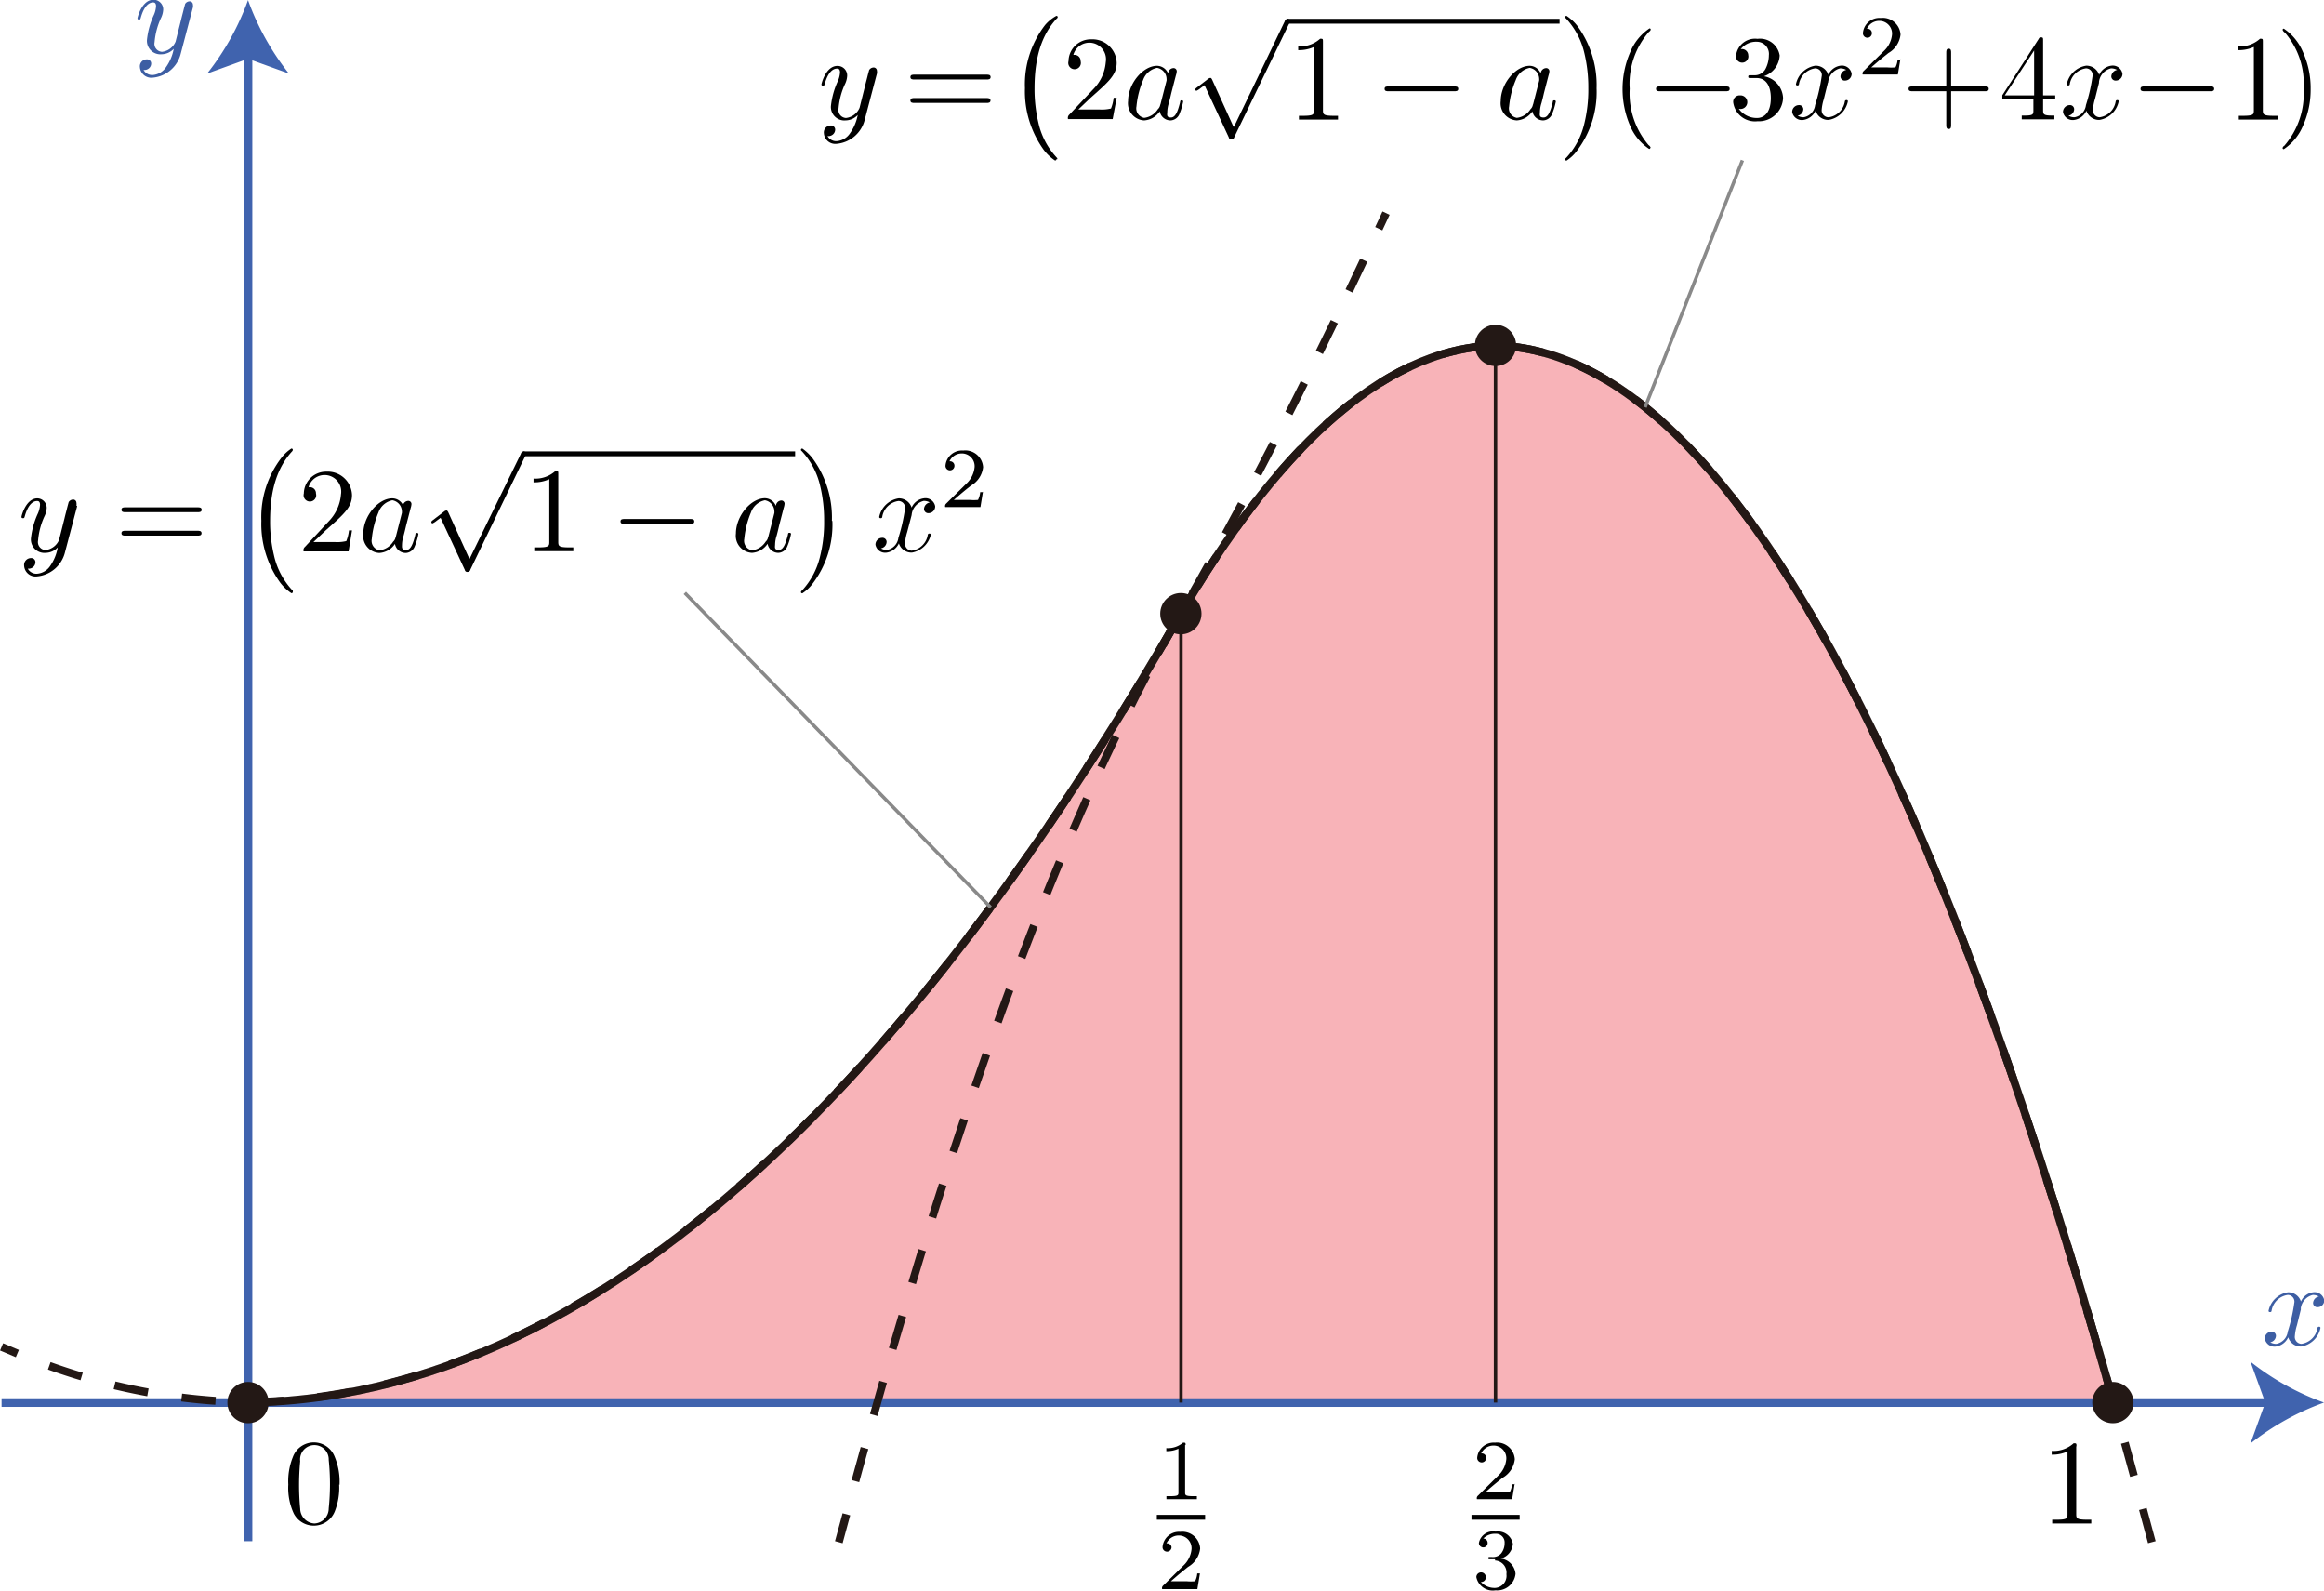 <svg id="第_問" data-name="第２問" xmlns="http://www.w3.org/2000/svg" viewBox="0 0 191.53 131.06"><title>2B_2_06</title><g id="_2B_2_06" data-name="2B_2_06"><path d="M22.31,536.5c33-.47,59.36-34.52,76.87-65v0c7.54-12.83,16.24-21.84,25.94-22.08C149,450,166.79,503.62,176.06,536.5H22.31Z" transform="translate(-1.87 -420.94)" fill="#e60012" stroke="#231815" stroke-linejoin="bevel" stroke-width="0.65" opacity="0.3"/><g id="軸"><g id="横軸"><path d="M191.48,528.8a1.31,1.31,0,0,1,1-1.17,1,1,0,0,1,.5.13,0.58,0.58,0,0,0-.48.53,0.35,0.35,0,0,0,.38.35,0.55,0.55,0,0,0,.54-0.57,0.81,0.81,0,0,0-.92-0.66,1.28,1.28,0,0,0-1,.76,1.1,1.1,0,0,0-1.07-.76,1.94,1.94,0,0,0-1.6,1.53,0.1,0.1,0,0,0,.12.1,0.11,0.11,0,0,0,.13-0.11,1.57,1.57,0,0,1,1.33-1.3,0.55,0.55,0,0,1,.54.67,14.32,14.32,0,0,1-.54,2.36,1.15,1.15,0,0,1-.94,1,0.94,0.94,0,0,1-.5-0.13,0.56,0.56,0,0,0,.47-0.53,0.34,0.34,0,0,0-.37-0.34,0.56,0.56,0,0,0-.55.57,0.81,0.81,0,0,0,.93.65,1.32,1.32,0,0,0,1-.76,1.09,1.09,0,0,0,1.07.76,1.94,1.94,0,0,0,1.59-1.53,0.1,0.1,0,0,0-.12-0.1,0.12,0.12,0,0,0-.13.11,1.56,1.56,0,0,1-1.32,1.3A0.57,0.57,0,0,1,191,531a3.83,3.83,0,0,1,.17-0.87l0.34-1.37" transform="translate(-1.87 -420.94)" fill="#3d5ea3"/><line x1="0.13" y1="115.56" x2="187.25" y2="115.56" fill="none" stroke="#4063ae" stroke-miterlimit="10" stroke-width="0.71"/><path d="M193.4,536.5a21.42,21.42,0,0,0-6.06,3.37l1.22-3.37-1.22-3.37A21.4,21.4,0,0,0,193.4,536.5Z" transform="translate(-1.87 -420.94)" fill="#4063ae"/></g><g id="縦軸"><line x1="20.44" y1="126.98" x2="20.44" y2="4.28" fill="none" stroke="#4063ae" stroke-miterlimit="10" stroke-width="0.71"/><path d="M22.31,420.95A21.42,21.42,0,0,0,25.68,427l-3.37-1.22L18.94,427A21.4,21.4,0,0,0,22.31,420.95Z" transform="translate(-1.87 -420.94)" fill="#4063ae"/><path d="M17.77,421.55a0.62,0.62,0,0,0,0-.23,0.27,0.27,0,0,0-.29-0.27,0.44,0.44,0,0,0-.35.21s-0.1.36-.14,0.53-0.14.53-.2,0.79l-0.45,1.79a1.38,1.38,0,0,1-1.12.84,0.66,0.66,0,0,1-.61-0.8,5.9,5.9,0,0,1,.51-1.95,1.81,1.81,0,0,0,.2-0.72,0.79,0.79,0,0,0-.81-0.82c-0.94,0-1.31,1.44-1.31,1.53a0.1,0.1,0,0,0,.12.1c0.1,0,.11,0,0.16-0.18,0.27-.94.67-1.23,1-1.23,0.08,0,.25,0,0.25.32a2.1,2.1,0,0,1-.17.69,6.54,6.54,0,0,0-.58,2.08,1.11,1.11,0,0,0,1.21,1.18,1.39,1.39,0,0,0,1-.45,3.84,3.84,0,0,1-.65,1.53,1.44,1.44,0,0,1-1.09.63,0.81,0.81,0,0,1-.75-0.42,0.56,0.56,0,0,0,.43-0.12,0.53,0.53,0,0,0,.2-0.41,0.34,0.34,0,0,0-.37-0.34,0.57,0.57,0,0,0-.56.64,0.94,0.94,0,0,0,1.05.87,2.62,2.62,0,0,0,2.32-2l1-3.79" transform="translate(-1.87 -420.94)" fill="#3d5ea3"/></g></g><line x1="123.25" y1="28.46" x2="123.25" y2="115.56" fill="none" stroke="#231815" stroke-miterlimit="10" stroke-width="0.28"/><circle cx="97.32" cy="50.56" r="1.7" fill="#231815"/><circle cx="20.44" cy="115.56" r="1.7" fill="#231815"/><circle cx="174.13" cy="115.56" r="1.7" fill="#231815"/><circle cx="123.25" cy="28.46" r="1.7" fill="#231815"/><path d="M2,531.91l1.3,0.55" transform="translate(-1.87 -420.94)" fill="none" stroke="#231815" stroke-linejoin="bevel" stroke-width="0.65"/><path d="M5.93,533.47a50.78,50.78,0,0,0,16.38,3c45.22-.64,78-64.35,92.59-95.45" transform="translate(-1.87 -420.94)" fill="none" stroke="#231815" stroke-linejoin="bevel" stroke-width="0.65" stroke-dasharray="2.81 2.81"/><path d="M115.5,439.78l0.6-1.28" transform="translate(-1.87 -420.94)" fill="none" stroke="#231815" stroke-linejoin="bevel" stroke-width="0.65"/><path d="M179.21,548c-7.94-29.7-27.17-97.93-54.08-98.59C98.21,450.07,79,518.3,71,548" transform="translate(-1.87 -420.94)" fill="none" stroke="#231815" stroke-linejoin="bevel" stroke-width="0.65" stroke-dasharray="2.83 2.83"/><path d="M22.31,536.5c33-.47,59.36-34.52,76.87-65" transform="translate(-1.87 -420.94)" fill="none" stroke="#231815" stroke-linejoin="bevel" stroke-width="0.65"/><path d="M176.06,536.5c-9.27-32.88-27.09-86.5-50.93-87.09-9.7.24-18.4,9.26-25.94,22.08" transform="translate(-1.87 -420.94)" fill="none" stroke="#231815" stroke-linejoin="bevel" stroke-width="0.65"/><line x1="97.33" y1="50.56" x2="97.33" y2="115.56" fill="none" stroke="#231815" stroke-linejoin="bevel" stroke-width="0.28"/><path d="M8.17,462.6a0.62,0.62,0,0,0,0-.23,0.27,0.27,0,0,0-.29-0.27,0.44,0.44,0,0,0-.35.21s-0.1.36-.14,0.53-0.14.53-.2,0.79l-0.45,1.79a1.38,1.38,0,0,1-1.12.84,0.66,0.66,0,0,1-.61-0.8,5.9,5.9,0,0,1,.51-1.95,1.81,1.81,0,0,0,.2-0.72A0.79,0.79,0,0,0,4.95,462c-0.94,0-1.31,1.44-1.31,1.53a0.1,0.1,0,0,0,.12.1c0.1,0,.11,0,0.16-0.18,0.27-.94.67-1.23,1-1.23,0.08,0,.25,0,0.25.32a2.1,2.1,0,0,1-.17.69,6.54,6.54,0,0,0-.58,2.08,1.11,1.11,0,0,0,1.21,1.18,1.39,1.39,0,0,0,1-.45A3.84,3.84,0,0,1,6,467.58a1.44,1.44,0,0,1-1.09.63,0.81,0.81,0,0,1-.75-0.42,0.56,0.56,0,0,0,.43-0.12,0.53,0.53,0,0,0,.2-0.41,0.34,0.34,0,0,0-.37-0.34,0.57,0.57,0,0,0-.56.64,0.94,0.94,0,0,0,1.05.87,2.62,2.62,0,0,0,2.32-2l1-3.79" transform="translate(-1.87 -420.94)"/><path d="M18.15,463.14c0.15,0,.34,0,0.34-0.2s-0.19-.2-0.33-0.2H12.21c-0.14,0-.33,0-0.33.2s0.19,0.2.34,0.2h5.93Zm0,1.93c0.14,0,.33,0,0.33-0.2s-0.19-.2-0.34-0.2H12.22c-0.15,0-.34,0-0.34.2s0.19,0.2.33,0.2h5.95" transform="translate(-1.87 -420.94)"/><path d="M26,469.7a0.15,0.15,0,0,0,0-.09,6.19,6.19,0,0,1-1.55-2.91,12,12,0,0,1-.32-2.85c0-2.61.63-4.44,1.82-5.73A0.19,0.19,0,0,0,26,458a0.1,0.1,0,0,0-.12-0.1,3.3,3.3,0,0,0-.81.75,8,8,0,0,0-1.66,5.2,8.23,8.23,0,0,0,1.55,5.09,3.83,3.83,0,0,0,.92.87,0.1,0.1,0,0,0,.12-0.1" transform="translate(-1.87 -420.94)"/><path d="M27.68,465.62l1.05-1c1.55-1.37,2.15-1.91,2.15-2.9a2,2,0,0,0-2.11-1.92,1.83,1.83,0,0,0-1.86,1.8,0.52,0.52,0,1,0,1,0,0.5,0.5,0,0,0-.53-0.52H27.3a1.37,1.37,0,0,1,2.67.6,3.57,3.57,0,0,1-1,2.2L27,466a0.36,0.36,0,0,0-.11.37H30.6l0.28-1.73H30.63a3.3,3.3,0,0,1-.22.88,3.2,3.2,0,0,1-.94.08H27.68" transform="translate(-1.87 -420.94)"/><path d="M35.12,462.63A1,1,0,0,0,34.2,462c-1.16,0-2.39,1.46-2.39,2.91a1.41,1.41,0,0,0,1.32,1.59,1.67,1.67,0,0,0,1.29-.75,0.9,0.9,0,0,0,.9.75,0.83,0.83,0,0,0,.73-0.55,5.16,5.16,0,0,0,.3-1,0.1,0.1,0,0,0-.12-0.1c-0.1,0-.11,0-0.14.18-0.17.65-.35,1.23-0.75,1.23S35,466,35,465.82a2.54,2.54,0,0,1,.13-0.73c0.11-.41.13-0.52,0.22-0.89l0.36-1.39a1.39,1.39,0,0,0,.07-0.33,0.26,0.26,0,0,0-.29-0.27,0.46,0.46,0,0,0-.42.44h0Zm-0.65,2.57a0.64,0.64,0,0,1-.2.37,1.54,1.54,0,0,1-1.12.71,0.79,0.79,0,0,1-.64-0.94,7.32,7.32,0,0,1,.55-2.18,1.53,1.53,0,0,1,1.15-1,0.94,0.94,0,0,1,.78.88,0.9,0.9,0,0,1,0,.17l-0.5,1.95" transform="translate(-1.87 -420.94)"/><path d="M40.56,467l-1.75-3.86C38.74,463,38.69,463,38.66,463a0.32,0.32,0,0,0-.17.07l-0.94.72c-0.13.1-.13,0.13-0.13,0.16a0.1,0.1,0,0,0,.1.11,1.5,1.5,0,0,0,.34-0.22l0.32-.24,2,4.3a0.19,0.19,0,0,0,.21.16,0.24,0.24,0,0,0,.25-0.2l4.51-9.33a0.43,0.43,0,0,0,.07-0.2,0.2,0.2,0,0,0-.2-0.2,0.27,0.27,0,0,0-.23.21L40.56,467" transform="translate(-1.87 -420.94)"/><line x1="43.11" y1="37.39" x2="65.53" y2="37.39" fill="none" stroke="#000" stroke-miterlimit="10" stroke-width="0.4"/><path d="M47.88,460c0-.24,0-0.26-0.23-0.26a2.46,2.46,0,0,1-1.81.63v0.31a3,3,0,0,0,1.3-.26v5.14c0,0.36,0,.48-0.92.48H45.9v0.31c0.35,0,1.21,0,1.61,0s1.26,0,1.61,0v-0.31H48.8c-0.89,0-.92-0.11-0.92-0.48V460" transform="translate(-1.87 -420.94)"/><path d="M58.74,464.1c0.17,0,.35,0,0.35-0.2s-0.18-.2-0.35-0.2H53.36c-0.17,0-.35,0-0.35.2s0.18,0.2.35,0.2h5.37" transform="translate(-1.87 -420.94)"/><path d="M65.82,462.63a1,1,0,0,0-.91-0.64c-1.16,0-2.39,1.46-2.39,2.91a1.41,1.41,0,0,0,1.32,1.59,1.67,1.67,0,0,0,1.29-.75,0.9,0.9,0,0,0,.9.75,0.83,0.83,0,0,0,.73-0.55,5.16,5.16,0,0,0,.3-1,0.1,0.1,0,0,0-.12-0.1c-0.1,0-.11,0-0.14.18-0.17.65-.35,1.23-0.75,1.23s-0.3-.26-0.3-0.46a2.54,2.54,0,0,1,.13-0.73c0.11-.41.13-0.52,0.22-0.89l0.36-1.39a1.39,1.39,0,0,0,.07-0.33,0.26,0.26,0,0,0-.29-0.27,0.46,0.46,0,0,0-.42.44h0Zm-0.65,2.57a0.64,0.64,0,0,1-.2.37,1.54,1.54,0,0,1-1.12.71,0.79,0.79,0,0,1-.64-0.94,7.32,7.32,0,0,1,.55-2.18,1.53,1.53,0,0,1,1.15-1,0.94,0.94,0,0,1,.78.88,0.9,0.9,0,0,1,0,.17l-0.5,1.95" transform="translate(-1.87 -420.94)"/><path d="M70.43,463.85a8.23,8.23,0,0,0-1.55-5.09A3.81,3.81,0,0,0,68,457.9a0.1,0.1,0,0,0-.12.1,0.11,0.11,0,0,0,.06.1,6.27,6.27,0,0,1,1.53,2.9,12,12,0,0,1,.32,2.85,11.67,11.67,0,0,1-.35,3,6.24,6.24,0,0,1-1.47,2.74,0.19,0.19,0,0,0-.09.13,0.1,0.1,0,0,0,.12.1,3.25,3.25,0,0,0,.81-0.75,8,8,0,0,0,1.66-5.2" transform="translate(-1.87 -420.94)"/><path d="M77,463.38a1.31,1.31,0,0,1,1-1.17,1,1,0,0,1,.5.13,0.58,0.58,0,0,0-.48.53,0.35,0.35,0,0,0,.38.35,0.55,0.55,0,0,0,.54-0.57A0.81,0.81,0,0,0,78,462a1.28,1.28,0,0,0-1,.76,1.1,1.1,0,0,0-1.07-.76,1.94,1.94,0,0,0-1.6,1.53,0.1,0.1,0,0,0,.12.1,0.11,0.11,0,0,0,.13-0.11,1.57,1.57,0,0,1,1.33-1.3,0.55,0.55,0,0,1,.54.67,14.32,14.32,0,0,1-.54,2.36,1.15,1.15,0,0,1-.94,1,0.94,0.94,0,0,1-.5-0.13,0.56,0.56,0,0,0,.47-0.53,0.34,0.34,0,0,0-.37-0.34,0.56,0.56,0,0,0-.55.57,0.81,0.81,0,0,0,.93.65,1.32,1.32,0,0,0,1-.76,1.09,1.09,0,0,0,1.07.76A1.94,1.94,0,0,0,78.58,465a0.1,0.1,0,0,0-.12-0.1,0.12,0.12,0,0,0-.13.11,1.56,1.56,0,0,1-1.32,1.3,0.57,0.57,0,0,1-.55-0.65,3.83,3.83,0,0,1,.17-0.87L77,463.38" transform="translate(-1.87 -420.94)"/><path d="M82.89,461.49H82.65a1.67,1.67,0,0,1-.18.64,3.81,3.81,0,0,1-.7,0H80.48c0.74-.65,1-0.85,1.41-1.18a2,2,0,0,0,1-1.52,1.47,1.47,0,0,0-1.64-1.37,1.36,1.36,0,0,0-1.46,1.26,0.37,0.37,0,1,0,.74,0,0.36,0.36,0,0,0-.41-0.37,1.11,1.11,0,0,1,1-.65,1.05,1.05,0,0,1,1.07,1.12,2.14,2.14,0,0,1-.66,1.35l-1.69,1.67a0.27,0.27,0,0,0-.07.28h2.9l0.21-1.28" transform="translate(-1.87 -420.94)"/><path d="M74.14,427a0.62,0.62,0,0,0,0-.23,0.27,0.27,0,0,0-.29-0.27,0.44,0.44,0,0,0-.35.21s-0.1.36-.14,0.53-0.14.53-.2,0.79l-0.45,1.79a1.38,1.38,0,0,1-1.12.84,0.66,0.66,0,0,1-.61-0.8,5.9,5.9,0,0,1,.51-1.95,1.81,1.81,0,0,0,.2-0.72,0.79,0.79,0,0,0-.81-0.82c-0.94,0-1.31,1.44-1.31,1.53a0.1,0.1,0,0,0,.12.1c0.1,0,.11,0,0.16-0.18,0.27-.94.67-1.23,1-1.23,0.08,0,.25,0,0.25.32a2.1,2.1,0,0,1-.17.69,6.54,6.54,0,0,0-.58,2.08,1.11,1.11,0,0,0,1.21,1.18,1.39,1.39,0,0,0,1-.45,3.84,3.84,0,0,1-.65,1.53,1.44,1.44,0,0,1-1.09.63,0.81,0.81,0,0,1-.75-0.42,0.56,0.56,0,0,0,.43-0.12,0.53,0.53,0,0,0,.2-0.41,0.34,0.34,0,0,0-.37-0.34,0.57,0.57,0,0,0-.56.64,0.94,0.94,0,0,0,1.05.87,2.62,2.62,0,0,0,2.32-2l1-3.79" transform="translate(-1.87 -420.94)"/><path d="M83.17,427.49c0.15,0,.34,0,0.34-0.2s-0.19-.2-0.33-0.2H77.23c-0.14,0-.33,0-0.33.2s0.19,0.2.34,0.2h5.93Zm0,1.93c0.14,0,.33,0,0.33-0.2s-0.19-.2-0.34-0.2H77.24c-0.15,0-.34,0-0.34.2s0.19,0.2.33,0.2h5.95" transform="translate(-1.87 -420.94)"/><path d="M89,434.06a0.15,0.15,0,0,0,0-.09,6.19,6.19,0,0,1-1.55-2.91,12,12,0,0,1-.32-2.85c0-2.61.63-4.44,1.82-5.73a0.19,0.19,0,0,0,.09-0.13,0.1,0.1,0,0,0-.12-0.1A3.3,3.3,0,0,0,88,423a8,8,0,0,0-1.66,5.2,8.23,8.23,0,0,0,1.55,5.09,3.83,3.83,0,0,0,.92.87,0.1,0.1,0,0,0,.12-0.1" transform="translate(-1.87 -420.94)"/><path d="M90.7,430l1.05-1c1.55-1.37,2.15-1.91,2.15-2.9a2,2,0,0,0-2.11-1.92,1.83,1.83,0,0,0-1.86,1.8,0.52,0.52,0,1,0,1,0,0.5,0.5,0,0,0-.53-0.52H90.33a1.37,1.37,0,0,1,2.67.6,3.57,3.57,0,0,1-1,2.2L90,430.38a0.36,0.36,0,0,0-.11.37h3.68L93.9,429H93.65a3.3,3.3,0,0,1-.22.88,3.2,3.2,0,0,1-.94.08H90.7" transform="translate(-1.87 -420.94)"/><path d="M98.14,427a1,1,0,0,0-.91-0.64c-1.16,0-2.39,1.46-2.39,2.91a1.41,1.41,0,0,0,1.32,1.59,1.67,1.67,0,0,0,1.29-.75,0.9,0.9,0,0,0,.9.75,0.83,0.83,0,0,0,.73-0.55,5.15,5.15,0,0,0,.3-1,0.1,0.1,0,0,0-.12-0.1c-0.1,0-.11,0-0.14.18-0.17.65-.35,1.23-0.75,1.23s-0.3-.26-0.3-0.46a2.54,2.54,0,0,1,.13-0.73c0.11-.41.13-0.52,0.22-0.89l0.36-1.39a1.39,1.39,0,0,0,.07-0.33,0.26,0.26,0,0,0-.29-0.27,0.46,0.46,0,0,0-.42.44h0Zm-0.65,2.57a0.64,0.64,0,0,1-.2.37,1.54,1.54,0,0,1-1.12.71,0.79,0.79,0,0,1-.64-0.94,7.32,7.32,0,0,1,.55-2.18,1.53,1.53,0,0,1,1.15-1,0.94,0.94,0,0,1,.78.88,0.9,0.9,0,0,1,0,.17l-0.5,1.95" transform="translate(-1.87 -420.94)"/><path d="M103.52,431.37l-1.75-3.86c-0.07-.15-0.12-0.15-0.15-0.15a0.32,0.32,0,0,0-.17.07l-0.94.72c-0.13.1-.13,0.13-0.13,0.16a0.1,0.1,0,0,0,.1.11,1.5,1.5,0,0,0,.34-0.22l0.32-.24,2,4.3a0.19,0.19,0,0,0,.21.16,0.24,0.24,0,0,0,.25-0.2l4.51-9.33a0.43,0.43,0,0,0,.07-0.2,0.2,0.2,0,0,0-.2-0.2,0.27,0.27,0,0,0-.23.21l-4.18,8.68" transform="translate(-1.87 -420.94)"/><line x1="106.11" y1="1.75" x2="128.53" y2="1.75" fill="none" stroke="#000" stroke-miterlimit="10" stroke-width="0.4"/><path d="M110.9,424.39c0-.24,0-0.26-0.23-0.26a2.46,2.46,0,0,1-1.81.63v0.31a3,3,0,0,0,1.3-.26V430c0,0.36,0,.48-0.92.48h-0.32v0.31c0.35,0,1.21,0,1.61,0s1.26,0,1.61,0v-0.31h-0.32c-0.89,0-.92-0.11-0.92-0.48v-5.57" transform="translate(-1.87 -420.94)"/><path d="M121.7,428.46c0.17,0,.35,0,0.35-0.2s-0.18-.2-0.35-0.2h-5.37c-0.17,0-.35,0-0.35.2s0.18,0.2.35,0.2h5.37" transform="translate(-1.87 -420.94)"/><path d="M128.85,427a1,1,0,0,0-.91-0.64c-1.16,0-2.39,1.46-2.39,2.91a1.41,1.41,0,0,0,1.32,1.59,1.67,1.67,0,0,0,1.29-.75,0.9,0.9,0,0,0,.9.75,0.83,0.83,0,0,0,.73-0.55,5.16,5.16,0,0,0,.3-1,0.1,0.1,0,0,0-.12-0.1c-0.1,0-.11,0-0.14.18-0.17.65-.35,1.23-0.75,1.23s-0.3-.26-0.3-0.46a2.54,2.54,0,0,1,.13-0.73c0.11-.41.13-0.52,0.22-0.89l0.36-1.39a1.39,1.39,0,0,0,.07-0.33,0.26,0.26,0,0,0-.29-0.27,0.46,0.46,0,0,0-.42.44h0Zm-0.65,2.57a0.64,0.64,0,0,1-.2.37,1.54,1.54,0,0,1-1.12.71,0.79,0.79,0,0,1-.64-0.94,7.32,7.32,0,0,1,.55-2.18,1.53,1.53,0,0,1,1.15-1,0.94,0.94,0,0,1,.78.88,0.9,0.9,0,0,1,0,.17l-0.5,1.95" transform="translate(-1.87 -420.94)"/><path d="M133.45,428.21a8.23,8.23,0,0,0-1.55-5.09,3.81,3.81,0,0,0-.92-0.87,0.1,0.1,0,0,0-.12.1,0.11,0.11,0,0,0,.06.1,6.27,6.27,0,0,1,1.53,2.9,12,12,0,0,1,.32,2.85,11.67,11.67,0,0,1-.35,3,6.24,6.24,0,0,1-1.47,2.74,0.19,0.19,0,0,0-.09.13,0.1,0.1,0,0,0,.12.1,3.25,3.25,0,0,0,.81-0.75,8,8,0,0,0,1.66-5.2" transform="translate(-1.87 -420.94)"/><path d="M137.91,433.12a0.38,0.38,0,0,0-.17-0.22,6.58,6.58,0,0,1-1.56-4.65,6.49,6.49,0,0,1,1.6-4.7,0.24,0.24,0,0,0,.13-0.17,0.09,0.09,0,0,0-.1-0.1,4.34,4.34,0,0,0-1.58,1.94,7.64,7.64,0,0,0,0,6.12,4.27,4.27,0,0,0,1.55,1.87,0.09,0.09,0,0,0,.1-0.1" transform="translate(-1.87 -420.94)"/><path d="M144.07,428.46c0.17,0,.35,0,0.35-0.2s-0.18-.2-0.35-0.2H138.7c-0.17,0-.35,0-0.35.2s0.18,0.2.35,0.2h5.37" transform="translate(-1.87 -420.94)"/><path d="M147.15,427.25a1.91,1.91,0,0,0,1.39-1.74,1.64,1.64,0,0,0-1.83-1.37,1.57,1.57,0,0,0-1.76,1.35,0.51,0.51,0,1,0,1,0,0.52,0.52,0,0,0-.62-0.5,1.6,1.6,0,0,1,1.32-.61,1,1,0,0,1,1,1.11,2.49,2.49,0,0,1-.28,1.13,1,1,0,0,1-.88.52l-0.39,0c-0.08,0-.15,0-0.15.12s0.07,0.11.24,0.11h0.44c0.81,0,1.18.68,1.18,1.65,0,1.35-.69,1.64-1.12,1.64a1.81,1.81,0,0,1-1.52-.76,0.56,0.56,0,1,0,.1-1.1,0.53,0.53,0,0,0-.56.57,1.81,1.81,0,0,0,2,1.56,2,2,0,0,0,2.11-1.92,1.91,1.91,0,0,0-1.66-1.8" transform="translate(-1.87 -420.94)"/><path d="M152.53,427.74a1.31,1.31,0,0,1,1-1.17,1,1,0,0,1,.5.13,0.58,0.58,0,0,0-.48.53,0.35,0.35,0,0,0,.38.35,0.55,0.55,0,0,0,.54-0.57,0.81,0.81,0,0,0-.92-0.66,1.28,1.28,0,0,0-1,.76,1.1,1.1,0,0,0-1.07-.76,1.94,1.94,0,0,0-1.6,1.53,0.1,0.1,0,0,0,.12.1,0.11,0.11,0,0,0,.13-0.11,1.57,1.57,0,0,1,1.33-1.3,0.55,0.55,0,0,1,.54.67,14.33,14.33,0,0,1-.54,2.36,1.15,1.15,0,0,1-.94,1,0.94,0.94,0,0,1-.5-0.13,0.56,0.56,0,0,0,.47-0.53,0.34,0.34,0,0,0-.37-0.34,0.56,0.56,0,0,0-.55.57,0.81,0.81,0,0,0,.93.65,1.32,1.32,0,0,0,1-.76,1.09,1.09,0,0,0,1.07.76,1.94,1.94,0,0,0,1.59-1.53,0.1,0.1,0,0,0-.12-0.1,0.12,0.12,0,0,0-.13.11,1.56,1.56,0,0,1-1.32,1.3A0.57,0.57,0,0,1,152,430a3.83,3.83,0,0,1,.17-0.87l0.34-1.37" transform="translate(-1.87 -420.94)"/><path d="M158.5,425.85h-0.24a1.67,1.67,0,0,1-.18.64,3.81,3.81,0,0,1-.7,0h-1.29c0.74-.65,1-0.85,1.41-1.18a2,2,0,0,0,1-1.52,1.47,1.47,0,0,0-1.64-1.37,1.36,1.36,0,0,0-1.46,1.26,0.37,0.37,0,1,0,.74,0,0.36,0.36,0,0,0-.41-0.37,1.11,1.11,0,0,1,1-.65,1.05,1.05,0,0,1,1.07,1.12,2.14,2.14,0,0,1-.66,1.35l-1.69,1.67a0.27,0.27,0,0,0-.07.28h2.9l0.21-1.28" transform="translate(-1.87 -420.94)"/><path d="M162.67,428.46h2.77c0.14,0,.33,0,0.33-0.2s-0.19-.2-0.33-0.2h-2.77v-2.78c0-.14,0-0.33-0.2-0.33s-0.2.19-.2,0.33v2.78h-2.78c-0.14,0-.33,0-0.33.2s0.19,0.2.33,0.2h2.78v2.78c0,0.14,0,.33.2,0.33s0.2-.19.2-0.33v-2.78" transform="translate(-1.87 -420.94)"/><path d="M169.45,429.11V430c0,0.36,0,.46-0.75.46h-0.21v0.31c0.41,0,.92,0,1.34,0s0.94,0,1.35,0v-0.31H171c-0.73,0-.75-0.11-0.75-0.46v-0.86h1V428.8h-1v-4.52c0-.2,0-0.26-0.16-0.26a0.18,0.18,0,0,0-.2.12l-3,4.65v0.31h2.64Zm0.06-.31h-2.42l2.42-3.7v3.7" transform="translate(-1.87 -420.94)"/><path d="M174.85,427.74a1.31,1.31,0,0,1,1-1.17,1,1,0,0,1,.5.13,0.58,0.58,0,0,0-.48.53,0.35,0.35,0,0,0,.38.35,0.55,0.55,0,0,0,.54-0.57,0.81,0.81,0,0,0-.92-0.66,1.28,1.28,0,0,0-1,.76,1.1,1.1,0,0,0-1.07-.76,1.94,1.94,0,0,0-1.6,1.53,0.1,0.1,0,0,0,.12.1,0.11,0.11,0,0,0,.13-0.11,1.57,1.57,0,0,1,1.33-1.3,0.55,0.55,0,0,1,.54.67,14.33,14.33,0,0,1-.54,2.36,1.15,1.15,0,0,1-.94,1,0.94,0.94,0,0,1-.5-0.13,0.56,0.56,0,0,0,.47-0.53,0.34,0.34,0,0,0-.37-0.34,0.56,0.56,0,0,0-.55.57,0.81,0.81,0,0,0,.93.65,1.32,1.32,0,0,0,1-.76,1.09,1.09,0,0,0,1.07.76,1.94,1.94,0,0,0,1.59-1.53,0.1,0.1,0,0,0-.12-0.1,0.12,0.12,0,0,0-.13.11,1.55,1.55,0,0,1-1.32,1.3,0.57,0.57,0,0,1-.55-0.65,3.83,3.83,0,0,1,.17-0.87l0.34-1.37" transform="translate(-1.87 -420.94)"/><path d="M184,428.46c0.17,0,.35,0,0.35-0.2s-0.18-.2-0.35-0.2h-5.37c-0.17,0-.35,0-0.35.2s0.18,0.2.35,0.2H184" transform="translate(-1.87 -420.94)"/><path d="M188.36,424.39c0-.24,0-0.26-0.23-0.26a2.46,2.46,0,0,1-1.81.63v0.31a3,3,0,0,0,1.3-.26V430c0,0.36,0,.48-0.92.48h-0.32v0.31c0.35,0,1.21,0,1.61,0s1.26,0,1.61,0v-0.31h-0.32c-0.89,0-.92-0.11-0.92-0.48v-5.57" transform="translate(-1.87 -420.94)"/><path d="M192.3,428.26a7.21,7.21,0,0,0-.66-3.09,4.3,4.3,0,0,0-1.55-1.87,0.1,0.1,0,0,0-.1.1,0.41,0.41,0,0,0,.19.23,6.43,6.43,0,0,1,1.54,4.63,6.52,6.52,0,0,1-1.6,4.7,0.24,0.24,0,0,0-.13.17,0.09,0.09,0,0,0,.1.1,4.29,4.29,0,0,0,1.58-1.93,7.2,7.2,0,0,0,.63-3" transform="translate(-1.87 -420.94)"/><path d="M99.58,540c0-.19,0-0.2-0.21-0.2a1.92,1.92,0,0,1-1.38.45v0.25a2.33,2.33,0,0,0,1-.2v3.59c0,0.23,0,.32-0.7.32H98v0.25l1.25,0,1.26,0v-0.25h-0.27c-0.7,0-.7-0.09-0.7-0.32V540" transform="translate(-1.87 -420.94)"/><line x1="95.34" y1="125.01" x2="99.32" y2="125.01" fill="none" stroke="#000" stroke-miterlimit="10" stroke-width="0.4"/><path d="M100.78,550.58h-0.24a1.67,1.67,0,0,1-.18.64,3.81,3.81,0,0,1-.7,0H98.37c0.74-.65,1-0.85,1.41-1.18a2,2,0,0,0,1-1.52,1.47,1.47,0,0,0-1.64-1.37,1.36,1.36,0,0,0-1.46,1.26,0.37,0.37,0,1,0,.74,0A0.36,0.36,0,0,0,98,548.1a1.11,1.11,0,0,1,1-.65,1.05,1.05,0,0,1,1.07,1.12,2.14,2.14,0,0,1-.66,1.35l-1.69,1.67a0.27,0.27,0,0,0-.07.28h2.9l0.21-1.28" transform="translate(-1.87 -420.94)"/><path d="M126.72,543.23h-0.24a1.67,1.67,0,0,1-.18.64,3.8,3.8,0,0,1-.7,0H124.3c0.74-.65,1-0.85,1.41-1.18a2,2,0,0,0,1-1.52,1.47,1.47,0,0,0-1.64-1.37,1.36,1.36,0,0,0-1.46,1.26,0.37,0.37,0,1,0,.74,0,0.36,0.36,0,0,0-.41-0.37,1.11,1.11,0,0,1,1-.65,1.05,1.05,0,0,1,1.07,1.12,2.14,2.14,0,0,1-.66,1.35l-1.69,1.67a0.27,0.27,0,0,0-.07.28h2.9l0.21-1.28" transform="translate(-1.87 -420.94)"/><line x1="121.27" y1="125.01" x2="125.24" y2="125.01" fill="none" stroke="#000" stroke-miterlimit="10" stroke-width="0.4"/><path d="M125.08,549.51a1,1,0,0,1,.94,1.13,1,1,0,0,1-.91,1.13,1.53,1.53,0,0,1-1.2-.49,0.38,0.38,0,0,0,.41-0.4,0.39,0.39,0,1,0-.78,0,1.38,1.38,0,0,0,1.58,1.09,1.52,1.52,0,0,0,1.65-1.36,1.39,1.39,0,0,0-1.22-1.26,1.34,1.34,0,0,0,1-1.22,1.25,1.25,0,0,0-1.42-1,1.18,1.18,0,0,0-1.38.94,0.36,0.36,0,1,0,.72,0,0.36,0.36,0,0,0-.36-0.37,1.33,1.33,0,0,1,1-.39,0.71,0.71,0,0,1,.76.77,1.36,1.36,0,0,1-.28.84,0.9,0.9,0,0,1-.78.3l-0.22,0a0.08,0.08,0,0,0-.07.09c0,0.1.06,0.1,0.18,0.1h0.38" transform="translate(-1.87 -420.94)"/><path d="M29.85,543.28a5.31,5.31,0,0,0-.4-2.32A1.84,1.84,0,0,0,26,541a5.28,5.28,0,0,0-.37,2.25,5,5,0,0,0,.45,2.39,1.86,1.86,0,0,0,3.37-.15,5.28,5.28,0,0,0,.37-2.24h0Zm-2.09,3.18a1.24,1.24,0,0,1-1.15-1.2,20.65,20.65,0,0,1,0-3.93,1.18,1.18,0,1,1,2.35-.11,19.31,19.31,0,0,1,0,4,1.24,1.24,0,0,1-1.16,1.24" transform="translate(-1.87 -420.94)"/><path d="M173,540.11c0-.24,0-0.26-0.23-0.26a2.46,2.46,0,0,1-1.81.63v0.31a3,3,0,0,0,1.3-.26v5.14c0,0.36,0,.48-0.92.48H171v0.31c0.35,0,1.21,0,1.61,0s1.26,0,1.61,0v-0.31h-0.32c-0.89,0-.92-0.11-0.92-0.48v-5.57" transform="translate(-1.87 -420.94)"/><line x1="135.58" y1="33.55" x2="143.6" y2="13.21" fill="none" stroke="#898989" stroke-miterlimit="10" stroke-width="0.28"/><line x1="81.64" y1="74.76" x2="56.44" y2="48.85" fill="none" stroke="#898989" stroke-miterlimit="10" stroke-width="0.28"/></g></svg>
